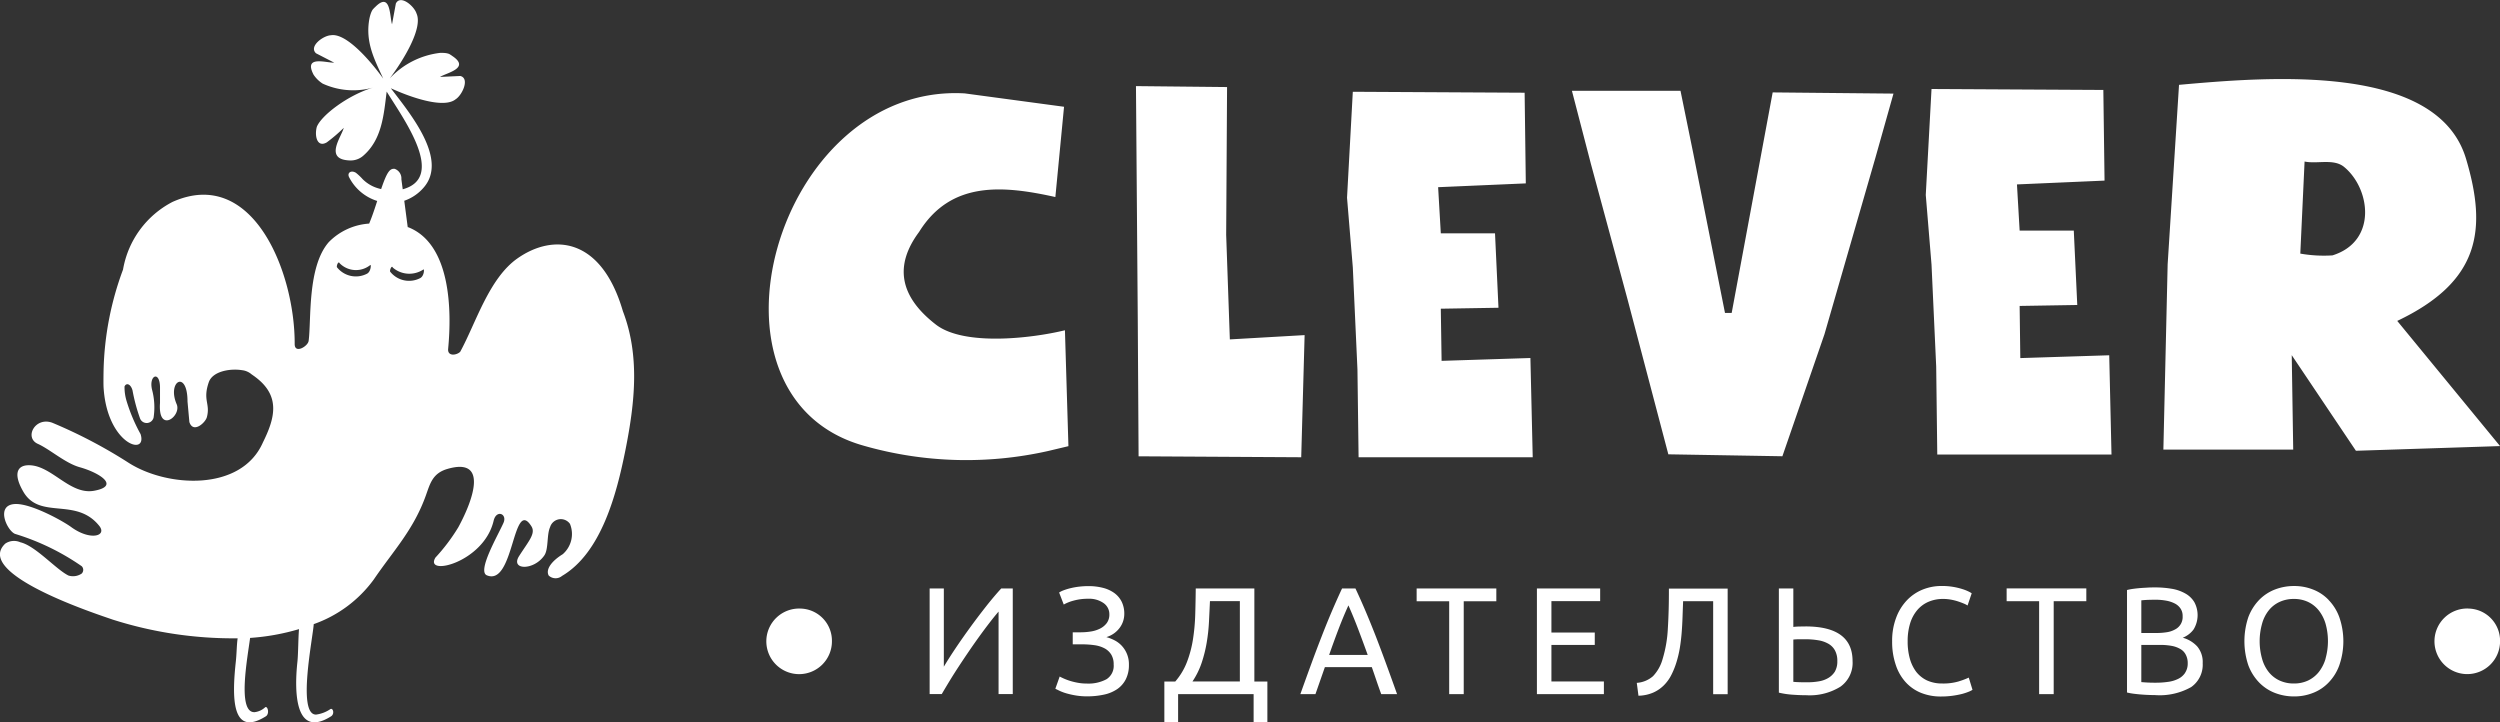 <?xml version="1.0" encoding="UTF-8"?> <svg xmlns="http://www.w3.org/2000/svg" width="186.969" height="54.031" viewBox="0 0 186.969 54.031"><rect x="0" y="0" width="186.969" height="54.031" fill="#333333" stroke="none"/>  <defs> <style> .cls-1 { fill: #fff; fill-rule: evenodd; } </style> </defs> <path class="cls-1" d="M959.842,130.978h-4.384q-0.01.981-.038,1.939a14.919,14.919,0,0,1-.168,1.854,8.4,8.4,0,0,1-.448,1.7,4.927,4.927,0,0,1-.877,1.466H953.11v3.057h1.029v-2.111h5.647v2.111h1.029v-3.057h-0.973v-6.958Zm-1.085,6.958h-3.545a5.879,5.879,0,0,0,.694-1.415,9.926,9.926,0,0,0,.374-1.511,13.418,13.418,0,0,0,.168-1.551q0.039-.782.073-1.534h2.236v6.011Zm-54.022-31.645c-2.141,1.5-3.115,4.849-4.289,6.991-0.286.27-.95,0.349-0.9-0.217,0.27-2.8.235-7.827-2.978-9.1-0.015,0-.03-0.006-0.045-0.01l-0.258-1.972a3.342,3.342,0,0,0,1.456-.992c1.83-2.105-.993-5.5-2.462-7.423,1.5,0.689,3.973,1.545,4.851.822,0.491-.31,1.073-1.562.345-1.739l-1.516.071c0.483-.31,2.288-0.65.926-1.56a2.2,2.2,0,0,0-.246-0.16,1.312,1.312,0,0,0-.259-0.063,2.96,2.96,0,0,0-.405-0.016,6.125,6.125,0,0,0-3.777,1.912c1-1.325,2.5-3.753,2.006-4.849-0.174-.566-1.212-1.446-1.548-0.751l-0.286,1.549c-0.181-.561-0.083-2.47-1.249-1.3a2.219,2.219,0,0,0-.205.212,1.46,1.46,0,0,0-.12.245,3.119,3.119,0,0,0-.113.4c-0.343,1.79.4,3.122,1.028,4.506-0.974-1.356-2.783-3.434-3.914-3.241-0.574.025-1.668,0.828-1.113,1.348l1.358,0.7c-0.568.03-2.31-.581-1.54,0.9a2.265,2.265,0,0,0,.684.67,5.5,5.5,0,0,0,3.77.294c-1.864.552-3.871,2.073-4.212,2.94-0.184.683,0.029,1.573,0.744,1.16a11.858,11.858,0,0,0,1.271-1.086c-0.174.683-1.494,2.358,0.435,2.436a1.43,1.43,0,0,0,.987-0.321c1.424-1.206,1.568-3.028,1.788-4.829,1.275,2.067,4.468,6.414,1.2,7.308l-0.1-.755a0.758,0.758,0,0,0-.5-0.775c-0.38-.043-0.589.276-1.013,1.512a2.738,2.738,0,0,1-1.381-.738,4.2,4.2,0,0,0-.507-0.479c-0.371-.222-0.674.011-0.507,0.335a3.545,3.545,0,0,0,2.1,1.772c-0.026.08-.051,0.157-0.078,0.242-0.144.441-.3,0.909-0.49,1.369l-0.033.082a4.651,4.651,0,0,0-3.026,1.392c-1.609,1.851-1.294,5.809-1.5,7.375-0.051.411-1.046,1-1.044,0.242,0.022-5.36-3.125-13.312-9.138-10.63a7.042,7.042,0,0,0-3.7,5.06,23.028,23.028,0,0,0-1.455,7.541s-0.019.95,0,1.266c0.254,4.265,3.3,5.2,2.768,3.5a12.669,12.669,0,0,1-1.044-2.466,3.559,3.559,0,0,1-.157-1.1c0.144-.307.472-0.177,0.6,0.305a13.207,13.207,0,0,0,.563,2.093,0.531,0.531,0,0,0,1.012-.078,5.129,5.129,0,0,0-.1-2.015c-0.31-1.124.565-1.541,0.579-.242V117.1c-0.168,2.344,1.63.991,1.246,0.1-0.745-1.731.811-2.613,0.811-.2l0.139,1.532c0.286,0.882,1.2.049,1.308-.362,0.273-1.021-.326-1.258.144-2.616,0.278-.808,1.572-1.045,2.485-0.9a1.319,1.319,0,0,1,.712.308c0.1,0.071.206,0.141,0.3,0.215,1.906,1.435,1.433,3.1.545,4.892-1.639,3.708-7.22,3.346-10.081,1.484a36.844,36.844,0,0,0-5.671-2.97c-1.284-.461-2.106,1.116-1.081,1.578,0.921,0.414,2.055,1.449,3.141,1.751,1.423,0.395,3.067,1.394,1.079,1.758-1.829.338-3.187-1.919-4.9-1.908-0.9.006-1.15,0.694-.395,1.987,1.236,2.116,3.931.373,5.674,2.548,0.6,0.749-.641,1.13-2.063.115-0.619-.466-3.077-1.827-4.265-1.748-1.463.1-.547,2.028,0.045,2.238a17.884,17.884,0,0,1,4.97,2.412,0.388,0.388,0,0,1,0,.55,1.149,1.149,0,0,1-.987.149c-0.94-.46-2.466-2.226-3.606-2.49a1.162,1.162,0,0,0-1.121.1c-2.434,2.287,7.017,5.325,8.015,5.679a29.751,29.751,0,0,0,9.362,1.405c-0.071.468-.07,1.137-0.138,1.753-0.269,2.516-.379,5.717,2.242,4.084,0.3-.182.149-0.8-0.045-0.681a1.386,1.386,0,0,1-.8.368c-1.294.027-.529-4.032-0.327-5.554a16.763,16.763,0,0,0,3.657-.658c-0.058.665-.057,1.864-0.119,2.442-0.261,2.436-.1,5.518,2.274,4.222,0.077-.041.155-0.09,0.238-0.139,0.293-.182.149-0.659-0.048-0.542a2.447,2.447,0,0,1-1.068.409c-1.428.03-.235-5.761-0.176-6.765h0a9.429,9.429,0,0,0,4.492-3.339c1.457-2.145,2.973-3.7,3.9-6.3,0.315-.882.5-1.65,1.618-1.971,2.989-.863,2,2.161.806,4.361a14.027,14.027,0,0,1-1.714,2.273c-0.867,1.437,3.61.386,4.35-2.746,0.2-.87,1.038-0.535.74,0.147-0.405.925-1.989,3.614-1.244,3.925,2.047,0.857,1.922-5.9,3.331-3.667,0.339,0.537-.2,1.1-0.913,2.216-0.691,1.07,1.092,1.113,1.879-.036,0.325-.471.173-1.554,0.432-2.118a0.838,0.838,0,0,1,1.487-.242,2,2,0,0,1-.542,2.268c-0.8.491-1.3,1.124-1.049,1.595a0.753,0.753,0,0,0,1,.027c2.944-1.739,4.084-6.143,4.734-9.389,0.734-3.664,1.073-7.119-.187-10.413C911,104.713,907.4,104.419,904.735,106.291Zm-11.251,1.145a1.8,1.8,0,0,1-2.253-.481c-0.048-.1.105-0.5,0.2-0.3a1.71,1.71,0,0,0,2.287.139C893.8,106.7,893.783,107.276,893.484,107.436Zm3.977,0.33a1.8,1.8,0,0,1-2.252-.482c-0.048-.1.117-0.514,0.2-0.3a1.9,1.9,0,0,0,2.287.139C897.776,107.056,897.76,107.606,897.461,107.766Zm71.455,26.771q-0.375-.959-0.744-1.831t-0.771-1.728h-1q-0.4.856-.772,1.728t-0.743,1.831q-0.375.958-.766,2.024t-0.839,2.321h1.129l0.705-2.018h3.511q0.179,0.513.347,1.009t0.357,1.009h1.185q-0.447-1.254-.838-2.321T968.916,134.537Zm-3.483,1.414q0.346-.992.7-1.922t0.743-1.785q0.381,0.857.733,1.785t0.71,1.922h-2.885Zm-39.547-3.469a2.453,2.453,0,1,0,2.363,2.45A2.407,2.407,0,0,0,925.886,132.482ZM963.6,112.031l-5.592.321-0.274-7.814L957.8,93.48l-6.813-.071,0.134,17.38,0.062,10.306,12.163,0.071Zm-13.647,23.264a1.975,1.975,0,0,0-.537-0.422,3.048,3.048,0,0,0-.643-0.256,1.919,1.919,0,0,0,1-.7,1.737,1.737,0,0,0,.341-1.026,2.018,2.018,0,0,0-.2-0.93,1.8,1.8,0,0,0-.559-0.65,2.517,2.517,0,0,0-.85-0.382,4.323,4.323,0,0,0-1.074-.126,6.005,6.005,0,0,0-.693.04,5.424,5.424,0,0,0-.621.109,4.335,4.335,0,0,0-.514.154,1.758,1.758,0,0,0-.363.176l0.346,0.9a3.067,3.067,0,0,1,.727-0.291,3.978,3.978,0,0,1,1.107-.142,1.853,1.853,0,0,1,1.146.325,1.006,1.006,0,0,1,.431.838,1.056,1.056,0,0,1-.2.662,1.434,1.434,0,0,1-.515.416,2.345,2.345,0,0,1-.693.211,5.051,5.051,0,0,1-.749.057h-0.582v0.9h0.694a6.458,6.458,0,0,1,.933.063,2.265,2.265,0,0,1,.749.234,1.32,1.32,0,0,1,.5.462,1.374,1.374,0,0,1,.185.747,1.185,1.185,0,0,1-.531,1.1,2.838,2.838,0,0,1-1.482.326,3.666,3.666,0,0,1-.659-0.057,4.946,4.946,0,0,1-.571-0.137,4.3,4.3,0,0,1-.464-0.171c-0.138-.061-0.248-0.115-0.33-0.16l-0.324.912c0.082,0.046.2,0.1,0.347,0.171a3.475,3.475,0,0,0,.525.188,6.116,6.116,0,0,0,.682.149,5.05,5.05,0,0,0,.806.062,5.825,5.825,0,0,0,1.286-.131,2.771,2.771,0,0,0,.989-0.416,1.973,1.973,0,0,0,.637-0.736,2.347,2.347,0,0,0,.23-1.078A2.012,2.012,0,0,0,949.952,135.295Zm-10.165-2.988q-0.6.759-1.185,1.563t-1.107,1.579q-0.52.777-.878,1.38v-5.851h-1.062v7.9h0.906q0.246-.422.564-0.946t0.688-1.09q0.369-.564.766-1.146t0.788-1.123q0.391-.541.761-1.021t0.682-.844v6.17h1.062v-7.9h-0.861Q940.386,131.55,939.787,132.307Zm32.187-.371h2.437v6.946H975.5v-6.946h2.438v-0.958h-5.96v0.958Zm-26.3-20.267c-2.51.609-7.56,1.2-9.657-.43q-4.061-3.146-1.251-6.923c2.373-3.819,6.241-3.489,10.192-2.611l0.649-6.751-7.426-1c-14.1-.8-20.7,22.67-7.554,26.349a27.868,27.868,0,0,0,13.8.393l1.508-.359Zm83.6,22.993a1.861,1.861,0,0,0,.81-0.621,2.049,2.049,0,0,0,.05-2.048,1.811,1.811,0,0,0-.68-0.644,3.066,3.066,0,0,0-1.01-.348,7.341,7.341,0,0,0-1.26-.1c-0.16,0-.33,0-0.5.011s-0.36.019-.55,0.034-0.36.034-.54,0.057a4.3,4.3,0,0,0-.49.091v7.665a4.091,4.091,0,0,0,.49.091q0.27,0.034.54,0.057c0.19,0.015.37,0.027,0.55,0.034s0.35,0.012.51,0.012a4.8,4.8,0,0,0,2.71-.6,2.04,2.04,0,0,0,.86-1.785,1.8,1.8,0,0,0-.41-1.254A2.294,2.294,0,0,0,1029.27,134.662Zm-3.1-2.794c0.13-.015.27-0.027,0.43-0.034s0.37-.012.65-0.012a4.3,4.3,0,0,1,.78.069,2.292,2.292,0,0,1,.64.211,1.121,1.121,0,0,1,.43.376,0.972,0.972,0,0,1,.16.576,1.039,1.039,0,0,1-.57.992,1.789,1.789,0,0,1-.62.206,4.828,4.828,0,0,1-.76.057h-1.14v-2.441Zm3.27,5.429a1.3,1.3,0,0,1-.52.445,2.38,2.38,0,0,1-.75.222,6.313,6.313,0,0,1-.91.063c-0.17,0-.33,0-0.46-0.006s-0.24-.009-0.34-0.017-0.21-.015-0.29-0.022V135.2h1.4a4.779,4.779,0,0,1,.85.069,1.992,1.992,0,0,1,.65.228,1.006,1.006,0,0,1,.42.428,1.324,1.324,0,0,1,.15.655A1.245,1.245,0,0,1,1029.44,137.3Zm-12.32-23.548-0.05-3.9,4.31-.071-0.26-5.564h-4.05l-0.2-3.453,6.55-.285-0.09-6.78-12.85-.071-0.43,7.922,0.43,5.211,0.35,7.635,0.08,6.567h13.03l-0.17-7.421Zm23.06,18.09a3.2,3.2,0,0,0-1.17-.781,3.78,3.78,0,0,0-1.41-.262,3.937,3.937,0,0,0-1.44.262,3.321,3.321,0,0,0-1.18.781,3.759,3.759,0,0,0-.81,1.295,5.672,5.672,0,0,0,0,3.581,3.74,3.74,0,0,0,.81,1.295,3.321,3.321,0,0,0,1.18.781,3.937,3.937,0,0,0,1.44.262,3.78,3.78,0,0,0,1.41-.262,3.2,3.2,0,0,0,1.17-.781,3.58,3.58,0,0,0,.8-1.295,5.493,5.493,0,0,0,0-3.581A3.6,3.6,0,0,0,1040.18,131.839Zm-0.23,4.392a2.965,2.965,0,0,1-.51,1,2.3,2.3,0,0,1-.8.633,2.452,2.452,0,0,1-1.06.222,2.5,2.5,0,0,1-1.07-.222,2.241,2.241,0,0,1-.81-0.633,2.78,2.78,0,0,1-.5-1,4.828,4.828,0,0,1,0-2.612,2.771,2.771,0,0,1,.5-1,2.22,2.22,0,0,1,.81-0.633,2.483,2.483,0,0,1,1.07-.223,2.438,2.438,0,0,1,1.06.223,2.272,2.272,0,0,1,.8.633,2.955,2.955,0,0,1,.51,1A4.828,4.828,0,0,1,1039.95,136.231Zm5.36-25.262c6.16-2.929,6.75-6.772,5.14-12.141-2.16-7.184-14.8-6.111-21.46-5.514l-0.85,13.418-0.32,13.862h9.71l-0.11-7.063,4.8,7.15,10.78-.351Zm-4.85-4.9a10.129,10.129,0,0,1-2.4-.134l0.32-6.886c0.93,0.2,2.17-.235,2.95.4C1043.31,101.064,1043.85,105.02,1040.46,106.072Zm10.18,26.41a2.453,2.453,0,1,0,2.36,2.45A2.41,2.41,0,0,0,1050.64,132.482Zm-76.8-18.523-0.059-3.9,4.313-.071-0.259-5.567h-4.054l-0.2-3.45,6.557-.284-0.088-6.781-12.85-.071-0.432,7.922,0.432,5.209,0.347,7.637,0.085,6.564h13.023l-0.173-7.421Zm42.258,17.977h2.43v6.946h1.09v-6.946h2.44v-0.958h-5.96v0.958ZM982.061,135.2H985.3v-0.924h-3.242v-2.349h3.645v-0.947h-4.73v7.9h5.009v-0.946h-3.924V135.2Zm30.469,2.726a4.064,4.064,0,0,1-1.24.16,2.7,2.7,0,0,1-1.14-.228,2.252,2.252,0,0,1-.81-0.645,2.983,2.983,0,0,1-.48-1,4.726,4.726,0,0,1-.16-1.289,4.493,4.493,0,0,1,.18-1.318,2.825,2.825,0,0,1,.53-1,2.286,2.286,0,0,1,.84-0.627,2.748,2.748,0,0,1,1.11-.217,3.23,3.23,0,0,1,.57.051,4.023,4.023,0,0,1,.53.132c0.16,0.053.3,0.106,0.43,0.159a1.719,1.719,0,0,1,.29.149l0.31-.913a1.8,1.8,0,0,0-.24-0.136,3.312,3.312,0,0,0-.47-0.183,5.108,5.108,0,0,0-.67-0.16,5.038,5.038,0,0,0-.87-0.068,3.771,3.771,0,0,0-1.43.274,3.368,3.368,0,0,0-1.17.8,3.8,3.8,0,0,0-.8,1.3,4.824,4.824,0,0,0-.3,1.762,5.311,5.311,0,0,0,.27,1.762,3.548,3.548,0,0,0,.74,1.295,3.142,3.142,0,0,0,1.15.8,3.915,3.915,0,0,0,1.49.273,6.252,6.252,0,0,0,.87-0.057,6.677,6.677,0,0,0,.71-0.136,4.23,4.23,0,0,0,.5-0.166,1.649,1.649,0,0,0,.28-0.142l-0.28-.913A5.551,5.551,0,0,1,1012.53,137.924Zm-21.765-3.952a9.368,9.368,0,0,1-.4,2.31,3.021,3.021,0,0,1-.71,1.255,2.055,2.055,0,0,1-1.213.5L988.568,139a2.934,2.934,0,0,0,1.09-.228,2.649,2.649,0,0,0,.8-0.541,3.008,3.008,0,0,0,.57-0.787,5.929,5.929,0,0,0,.386-0.964,8.2,8.2,0,0,0,.247-1.049q0.088-.537.134-1.1t0.067-1.163q0.021-.6.045-1.238h2.247v6.957h1.084v-7.9h-4.394Q990.849,132.621,990.765,133.972Zm10.295-.154q-0.225,0-.45.006c-0.16,0-.31.013-0.46,0.029v-2.875h-1.082v7.79a6.179,6.179,0,0,0,1.032.154c0.37,0.027.71,0.04,1.03,0.04a4.354,4.354,0,0,0,2.54-.638,2.18,2.18,0,0,0,.91-1.917Q1004.58,133.818,1001.06,133.818Zm2.2,3.371a1.46,1.46,0,0,1-.5.485,2,2,0,0,1-.71.25,4.825,4.825,0,0,1-.84.069c-0.23,0-.44,0-0.6-0.006s-0.32-.013-0.46-0.028V134.8c0.15-.015.3-0.023,0.44-0.023h0.43a5.83,5.83,0,0,1,.98.075,2.222,2.222,0,0,1,.76.256,1.264,1.264,0,0,1,.5.5,1.608,1.608,0,0,1,.18.8A1.514,1.514,0,0,1,1003.26,137.189Zm-4.655-43.311-3.066,16.494h-0.5L992.659,98.4l-0.947-4.641h-8.121l1.417,5.456,2.738,10.124,3.056,11.607,8.53,0.145,3.148-9.13,3.81-13.2,1.35-4.792Z" transform="translate(-866.031 -86.969)"></path> </svg> 
